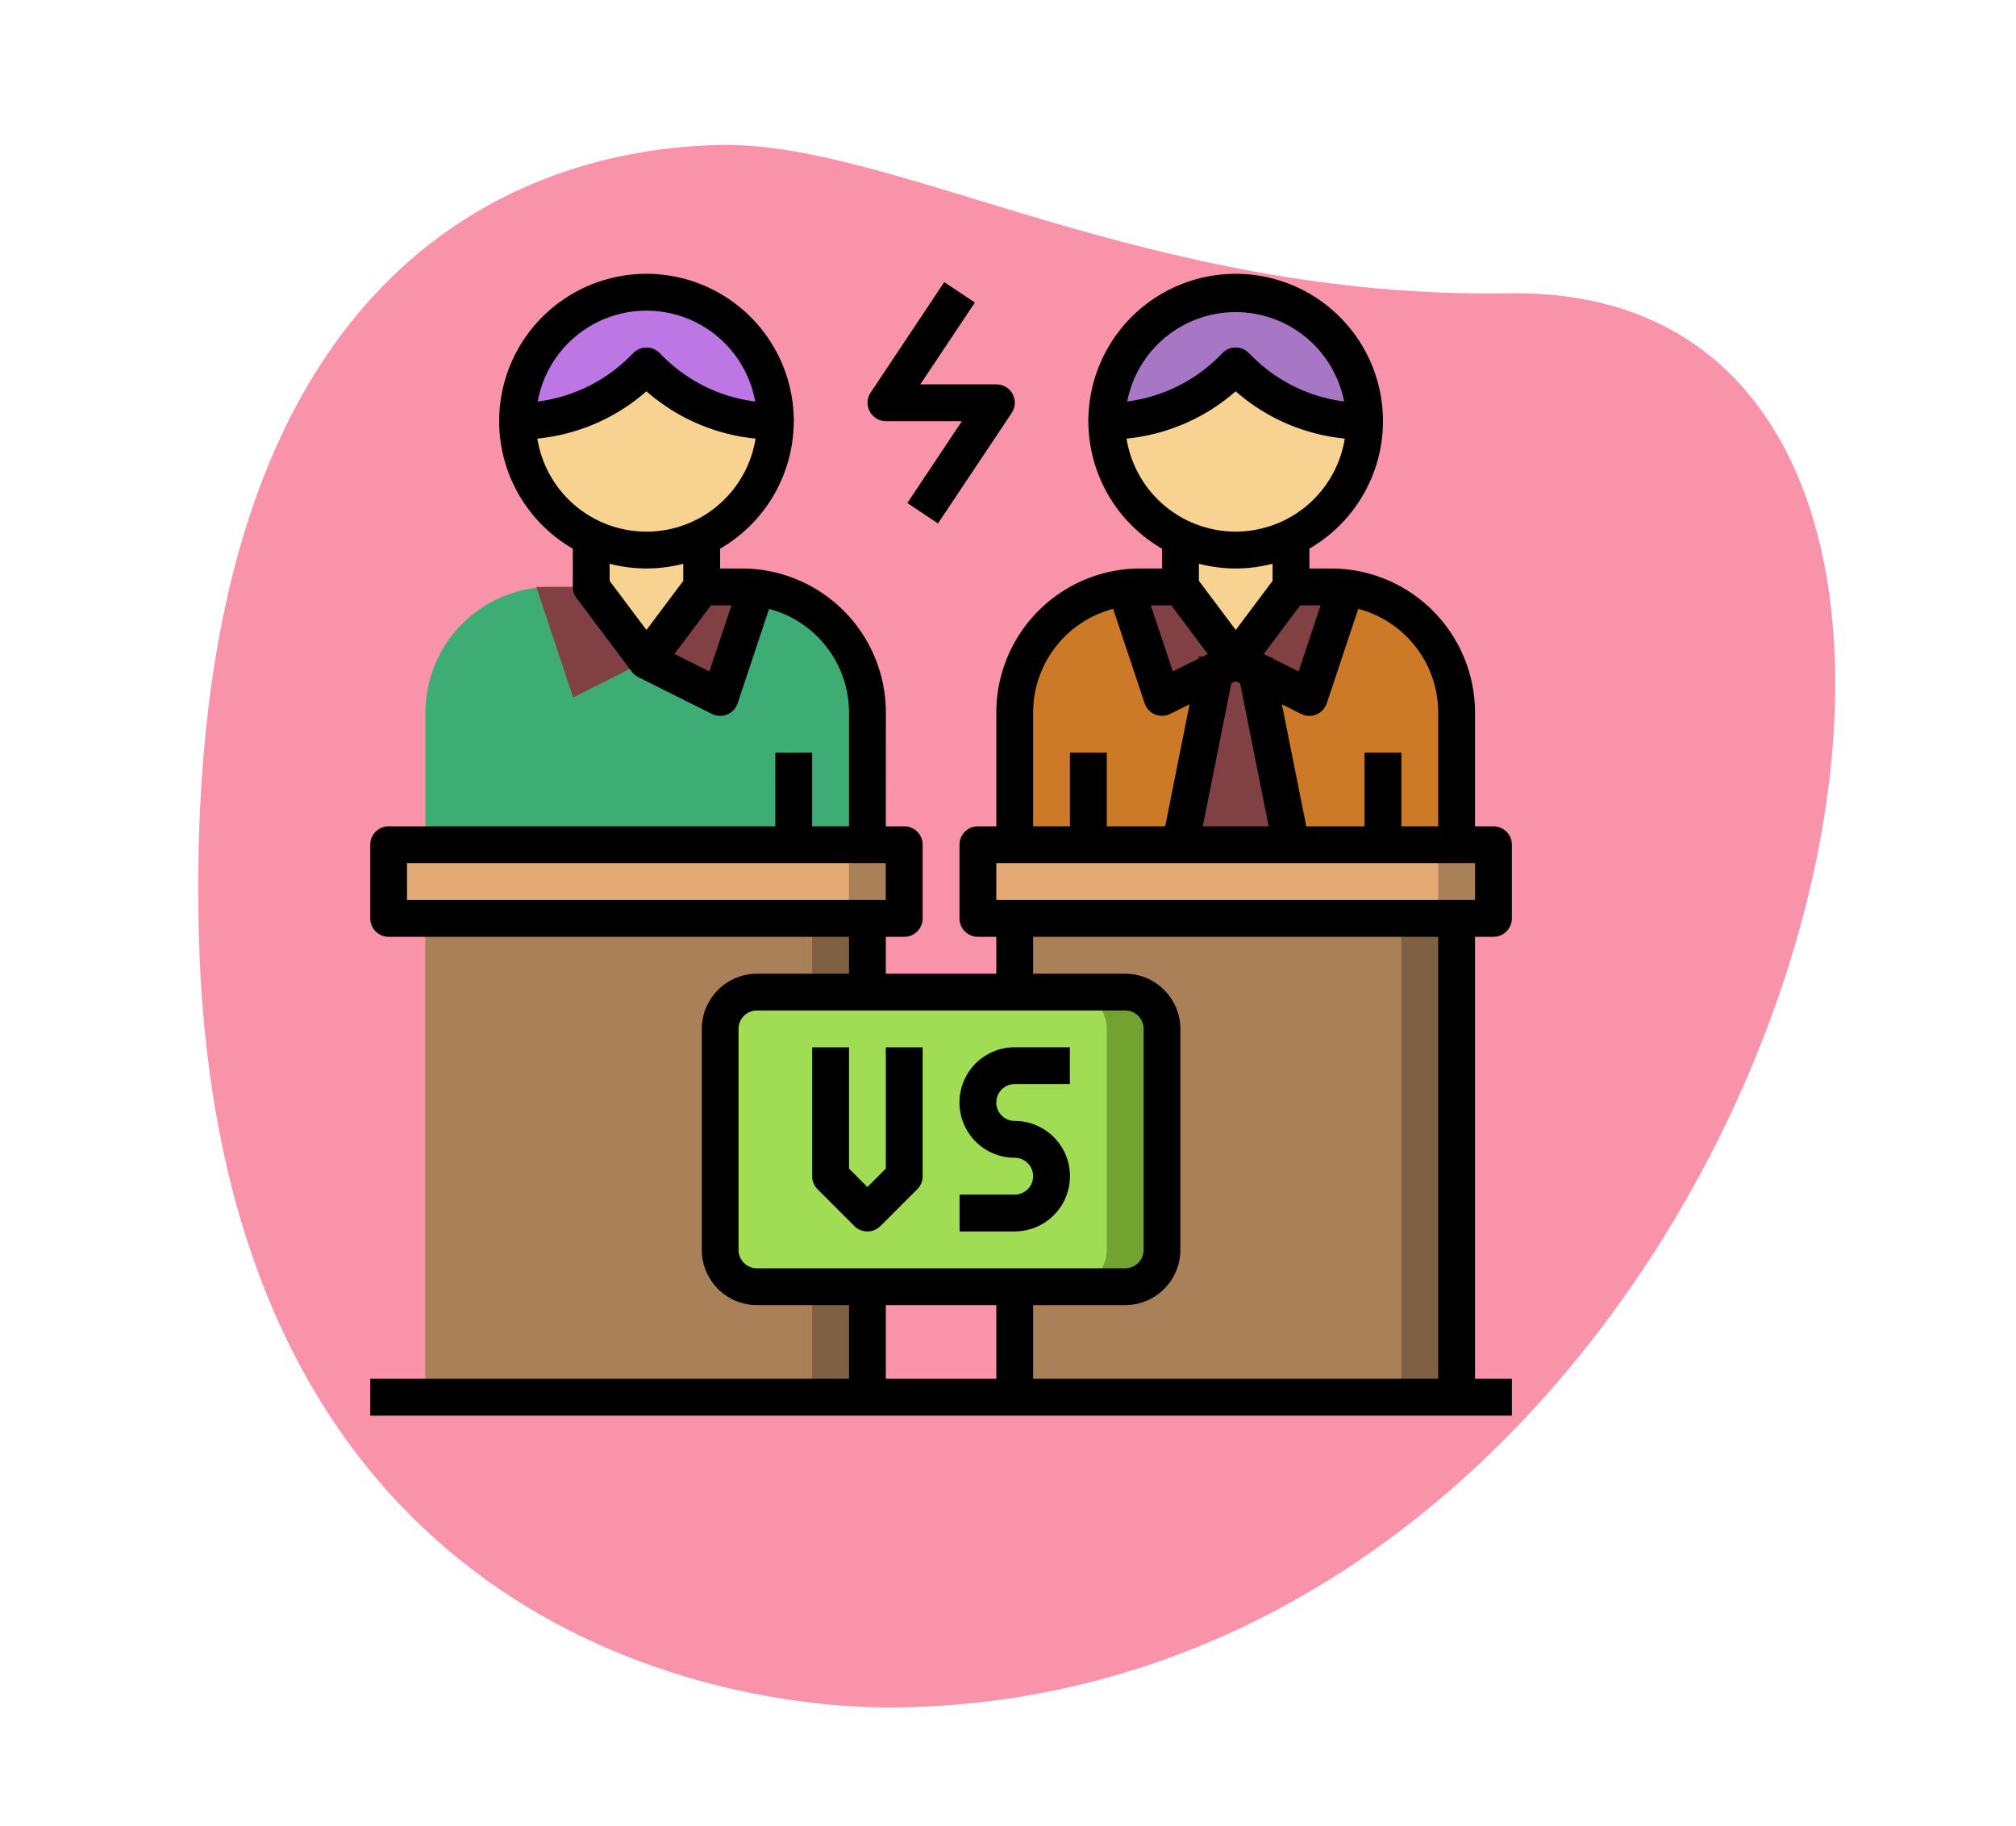 <svg xmlns="http://www.w3.org/2000/svg" xmlns:xlink="http://www.w3.org/1999/xlink" width="106" height="96" viewBox="0 0 106 96"><defs><clipPath id="b"><rect width="106" height="96"/></clipPath></defs><g id="a" clip-path="url(#b)"><g transform="translate(-77 -171)"><path d="M156.333,186.42c-19,.305-32.232-7.948-41.386-7.8s-28.286,4.981-27.5,41.193,26.77,41.108,36.842,40.948C171.443,260,189.982,185.879,156.333,186.42Z" fill="#f993a9"/><path d="M144.875,201.854h2.1a6.61,6.61,0,0,1,6.61,6.61v6.944H130.353v-6.944a6.61,6.61,0,0,1,6.61-6.61h2.1l2.9,3.872Z" fill="#cc7a27"/><path d="M144.875,215.408l-1.936-9.682H141l-1.936,9.682Z" fill="#804044"/><path d="M113.895,201.854H116a6.61,6.61,0,0,1,6.611,6.61v6.944H99.373v-6.944a6.61,6.61,0,0,1,6.61-6.61h2.1l2.9,3.872Z" fill="#3ead75"/><path d="M110.99,205.726l3.873,1.936,1.936-5.808h-2.9l-2.9,3.872-2.9-3.872h-2.9l1.937,5.808Z" fill="#804044"/><path d="M141.971,205.726l3.872,1.936,1.936-5.808h-2.9l-2.9,3.872-2.9-3.872h-2.9l1.936,5.808Z" fill="#804044"/><path d="M139.066,198.949v2.9l2.9,3.872,2.9-3.872v-2.9Z" fill="#f7d291"/><path d="M108.086,198.949v2.9l2.9,3.872,2.9-3.872v-2.9Z" fill="#f7d291"/><circle cx="6.777" cy="6.777" r="6.777" transform="translate(104.213 186.363)" fill="#bd77e5"/><circle cx="6.777" cy="6.777" r="6.777" transform="translate(135.194 186.363)" fill="#a776c4"/><path d="M148.748,193.14a6.777,6.777,0,1,1-13.554,0,9.344,9.344,0,0,0,6.61-2.738l.167-.166.166.166A9.345,9.345,0,0,0,148.748,193.14Z" fill="#f7d291"/><path d="M117.767,193.14a6.777,6.777,0,1,1-13.554,0,9.347,9.347,0,0,0,6.611-2.738l.166-.166.167.166A9.344,9.344,0,0,0,117.767,193.14Z" fill="#f7d291"/><path d="M130.353,219.28h23.235v25.172H130.353Z" fill="#806042"/><path d="M130.353,219.28h20.331v25.172H130.353Z" fill="#aa8058"/><path d="M99.373,219.28h23.235v25.172H99.373Z" fill="#806042"/><path d="M99.373,219.28H119.7v25.172H99.373Z" fill="#aa8058"/><path d="M136.162,238.643H116.8a1.936,1.936,0,0,1-1.936-1.936V225.089a1.935,1.935,0,0,1,1.936-1.936h19.363a1.935,1.935,0,0,1,1.936,1.936v11.618A1.936,1.936,0,0,1,136.162,238.643Z" fill="#72a331"/><path d="M135.194,236.707V225.089a1.936,1.936,0,0,0-1.937-1.936H116.8a1.935,1.935,0,0,0-1.936,1.936v11.618a1.936,1.936,0,0,0,1.936,1.936h16.458A1.937,1.937,0,0,0,135.194,236.707Z" fill="#a1dd54"/><path d="M128.417,215.408h27.108v3.872H128.417Z" fill="#aa8058"/><path d="M128.417,215.408h24.2v3.872h-24.2Z" fill="#e3aa75"/><path d="M97.436,215.408h27.108v3.872H97.436Z" fill="#aa8058"/><path d="M97.436,215.408h24.2v3.872h-24.2Z" fill="#e3aa75"/><path d="M141.971,206.694a.97.97,0,0,1-.775-.387l-2.9-3.872a.969.969,0,0,1-.194-.581v-2.9h1.936v2.582l1.937,2.582,1.936-2.582v-2.582h1.936v2.9a.974.974,0,0,1-.193.581l-2.9,3.872A.968.968,0,0,1,141.971,206.694Z"/><path d="M154.556,215.408H152.62v-6.943a5.64,5.64,0,0,0-5.642-5.643h-2.1v-1.937h2.1a7.58,7.58,0,0,1,7.578,7.58Z"/><path d="M131.321,215.408h-1.936v-6.943a7.58,7.58,0,0,1,7.578-7.58h2.1v1.937h-2.1a5.642,5.642,0,0,0-5.642,5.643Z"/><path d="M138.1,208.631a.975.975,0,0,1-.371-.074.962.962,0,0,1-.547-.588l-1.936-5.808,1.836-.613,1.583,4.749,2.875-1.436.866,1.732-3.872,1.936a.977.977,0,0,1-.434.1Z"/><path d="M145.843,208.631a.97.97,0,0,1-.433-.1l-3.872-1.936.866-1.732,2.875,1.436,1.584-4.749,1.835.613-1.936,5.808a.962.962,0,0,1-.547.588.983.983,0,0,1-.372.074Z"/><path d="M138.115,215.192l1.935-9.686,1.9.38-1.935,9.685Z"/><path d="M142.007,205.93l1.9-.379,1.935,9.685-1.9.38Z"/><path d="M141.971,200.885a7.753,7.753,0,0,1-7.745-7.745.968.968,0,0,1,.968-.968,8.323,8.323,0,0,0,5.926-2.455l.167-.166a.966.966,0,0,1,1.367,0l.167.165a8.322,8.322,0,0,0,5.927,2.456.968.968,0,0,1,.968.968A7.754,7.754,0,0,1,141.971,200.885Zm-5.738-6.828a5.811,5.811,0,0,0,11.475,0,10.216,10.216,0,0,1-5.737-2.486A10.219,10.219,0,0,1,136.233,194.057Z"/><path d="M149.716,193.14h-1.937a5.809,5.809,0,0,0-11.617,0h-1.936a7.745,7.745,0,0,1,15.49,0Z"/><path d="M133.257,210.567h1.937v4.841h-1.937Z"/><path d="M148.748,210.567h1.936v4.841h-1.936Z"/><path d="M155.525,220.248H128.417a.967.967,0,0,1-.968-.968v-3.872a.968.968,0,0,1,.968-.969h27.108a.968.968,0,0,1,.968.969v3.872A.968.968,0,0,1,155.525,220.248Zm-26.14-1.936h25.171v-1.936H129.385Z"/><path d="M129.385,238.643h1.936v5.809h-1.936Z"/><path d="M129.385,219.28h1.936v3.873h-1.936Z"/><path d="M152.62,219.28h1.936v25.172H152.62Z"/><path d="M110.99,206.694a.968.968,0,0,1-.774-.387l-2.905-3.872a.968.968,0,0,1-.193-.581v-2.9h1.936v2.582l1.936,2.582,1.936-2.582v-2.582h1.937v2.9a.969.969,0,0,1-.194.581l-2.9,3.872A.97.97,0,0,1,110.99,206.694Z"/><path d="M123.576,215.408H121.64v-6.943A5.642,5.642,0,0,0,116,202.822h-2.1v-1.937H116a7.58,7.58,0,0,1,7.579,7.58Z"/><path d="M114.863,208.631a.97.97,0,0,1-.433-.1l-3.873-1.936.867-1.732L114.3,206.3l1.584-4.749,1.836.613-1.936,5.808a.965.965,0,0,1-.547.588.987.987,0,0,1-.372.074Z"/><path d="M110.99,200.885a7.754,7.754,0,0,1-7.745-7.745.968.968,0,0,1,.968-.968,8.321,8.321,0,0,0,5.926-2.455l.168-.166a.966.966,0,0,1,1.367,0l.166.165a8.324,8.324,0,0,0,5.927,2.456.968.968,0,0,1,.968.968,7.753,7.753,0,0,1-7.745,7.745Zm-5.737-6.828a5.81,5.81,0,0,0,11.474,0,10.219,10.219,0,0,1-5.737-2.486A10.216,10.216,0,0,1,105.253,194.057Z"/><path d="M117.767,210.567H119.7v4.841h-1.936Z"/><path d="M124.544,220.248H97.436a.968.968,0,0,1-.968-.968v-3.872a.968.968,0,0,1,.968-.969h27.108a.968.968,0,0,1,.968.969v3.872A.967.967,0,0,1,124.544,220.248ZM98.4,218.312h25.172v-1.936H98.4Z"/><path d="M121.64,238.643h1.936v5.809H121.64Z"/><path d="M121.64,219.28h1.936v3.873H121.64Z"/><path d="M96.468,243.484h60.025v1.936H96.468Z"/><path d="M118.735,193.14H116.8a5.809,5.809,0,0,0-11.618,0h-1.936a7.745,7.745,0,0,1,15.49,0Z"/><path d="M122.608,235.738a.965.965,0,0,1-.685-.283l-1.936-1.936a.968.968,0,0,1-.284-.685v-6.777h1.937v6.376l.968.968.968-.968v-6.376h1.936v6.777a.967.967,0,0,1-.283.685l-1.937,1.936A.961.961,0,0,1,122.608,235.738Z"/><path d="M130.353,235.738h-2.9V233.8h2.9a.968.968,0,1,0,0-1.936,2.9,2.9,0,0,1,0-5.809h2.9v1.936h-2.9a.968.968,0,0,0,0,1.937,2.9,2.9,0,1,1,0,5.808Z"/><path d="M136.162,239.611H116.8a2.908,2.908,0,0,1-2.9-2.9V225.089a2.908,2.908,0,0,1,2.9-2.9h19.363a2.908,2.908,0,0,1,2.9,2.9v11.618A2.908,2.908,0,0,1,136.162,239.611ZM116.8,224.121a.969.969,0,0,0-.968.968v11.618a.969.969,0,0,0,.968.968h19.363a.969.969,0,0,0,.968-.968V225.089a.969.969,0,0,0-.968-.968Z"/><path d="M126.318,198.518l-1.611-1.073,2.869-4.305h-4a.967.967,0,0,1-.8-1.5l3.872-5.809,1.611,1.074-2.87,4.3h4a.967.967,0,0,1,.805,1.505Z"/></g></g></svg>